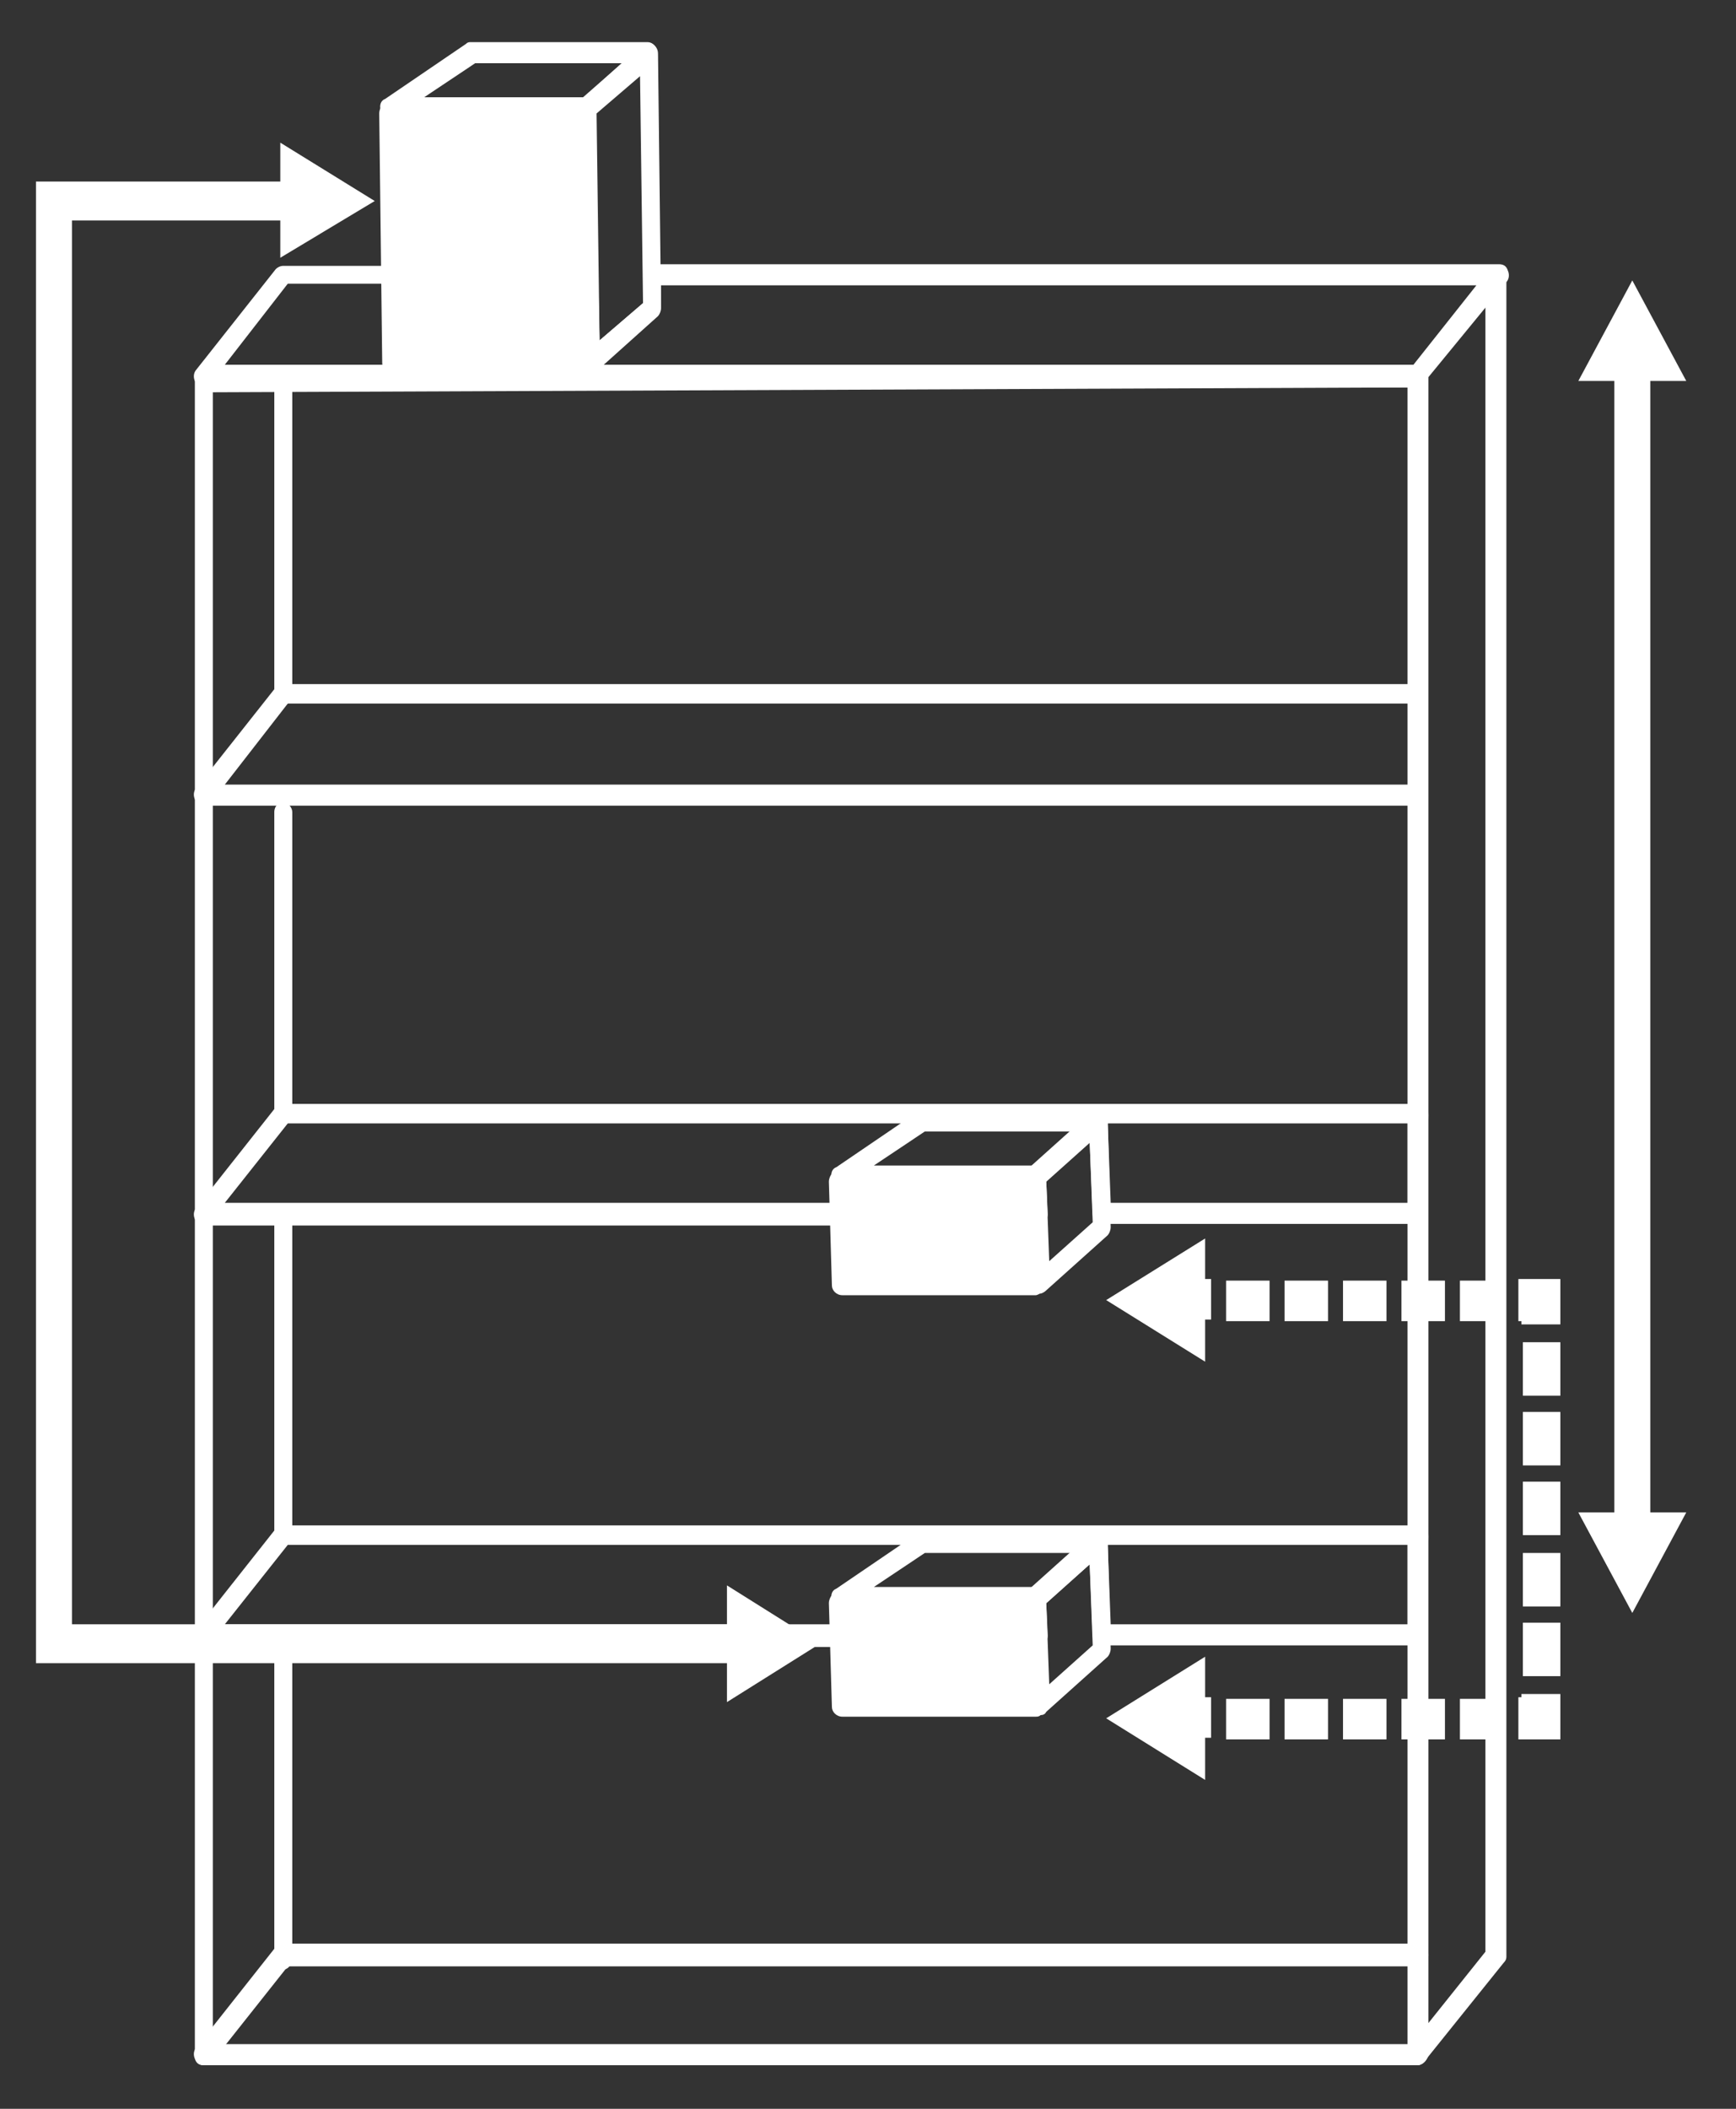 <svg width="98" height="119" viewBox="0 0 98 119" fill="none" xmlns="http://www.w3.org/2000/svg">
<rect x="0" y="0" width="98" height="119" fill="#333333" stroke="none"/>
<path d="M41.969 93.855H2.031V10.245H16.754V12.441H4.062V91.659H41.969V93.855Z" fill="white"/>
<path d="M41.038 89.464L46.285 92.757L41.038 96.05V89.464Z" fill="white"/>
<path d="M15.823 14.545L21.154 11.343L15.823 8.05V14.545Z" fill="white"/>
<path d="M68.369 95.775H67.1V98.062H68.369V95.775Z" fill="white"/>
<path d="M84.869 98.154H82.415V95.867H84.869V98.154ZM81.569 98.154H79.115V95.867H81.569V98.154ZM78.269 98.154H75.815V95.867H78.269V98.154ZM74.969 98.154H72.515V95.867H74.969V98.154ZM71.669 98.154H69.215V95.867H71.669V98.154Z" fill="white"/>
<path d="M88.085 98.154H85.715V95.775H85.885V95.593H88.085V98.154Z" fill="white"/>
<path d="M88.085 94.586H85.969V91.567H88.085V94.586ZM88.085 90.653H85.969V87.634H88.085V90.653ZM88.085 86.628H85.969V83.609H88.085V86.628ZM88.085 82.694H85.969V79.676H88.085V82.694ZM88.085 78.761H85.969V75.742H88.085V78.761Z" fill="white"/>
<path d="M88.085 74.736H85.885V74.553H85.715V72.175H88.085V74.736Z" fill="white"/>
<path d="M84.869 74.553H82.415V72.266H84.869V74.553ZM81.569 74.553H79.115V72.266H81.569V74.553ZM78.269 74.553H75.815V72.266H78.269V74.553ZM74.969 74.553H72.515V72.266H74.969V74.553ZM71.669 74.553H69.215V72.266H71.669V74.553Z" fill="white"/>
<path d="M68.369 72.175H67.1V74.462H68.369V72.175Z" fill="white"/>
<path d="M68.031 100.441L62.446 96.965L68.031 93.489V100.441Z" fill="white"/>
<path d="M68.031 69.888L62.446 73.364L68.031 76.84V69.888Z" fill="white"/>
<path d="M93.162 20.582H91.131V86.354H93.162V20.582Z" fill="white"/>
<path d="M89.1 21.497L92.146 15.825L95.192 21.497H89.1Z" fill="white"/>
<path d="M89.1 85.347L92.146 91.019L95.192 85.347H89.1Z" fill="white"/>
<path d="M80.046 116.541H11.508C11.169 116.541 11 116.266 11 115.9V21.497C11 21.131 11.254 20.948 11.508 20.948L80.046 20.674C80.215 20.674 80.3 20.765 80.469 20.857C80.638 20.948 80.638 21.131 80.638 21.314V115.992C80.554 116.266 80.3 116.541 80.046 116.541ZM12.015 115.351H79.454V21.863L12.015 22.137V115.351Z" fill="white"/>
<path d="M79.962 45.464H11.508C11.254 45.464 11.085 45.372 11 45.098C10.915 44.915 10.915 44.641 11.085 44.458L15.569 38.786C15.654 38.694 15.823 38.603 15.992 38.603H79.877C80.215 38.603 80.469 38.877 80.469 39.152C80.469 39.426 80.215 39.701 79.877 39.701H16.246L12.692 44.275H79.962C80.3 44.275 80.554 44.549 80.554 44.823C80.554 45.098 80.3 45.464 79.962 45.464Z" fill="white"/>
<path d="M58.215 90.47L58.469 96.324H47.554L47.385 90.47H58.215Z" fill="white"/>
<path d="M58.469 96.873H47.554C47.215 96.873 46.962 96.599 46.962 96.324L46.792 90.47C46.792 90.287 46.877 90.104 46.962 90.013C47.046 89.921 47.215 89.83 47.385 89.83H58.215C58.554 89.83 58.808 90.104 58.808 90.379L58.977 96.233C58.977 96.416 58.892 96.599 58.808 96.69C58.723 96.873 58.554 96.873 58.469 96.873ZM48.146 95.684H57.877L57.708 91.11H47.977L48.146 95.684Z" fill="white"/>
<path d="M58.723 96.782C58.639 96.782 58.554 96.782 58.469 96.69C58.3 96.599 58.131 96.416 58.131 96.142L57.962 90.104C57.962 89.921 58.046 89.738 58.131 89.647L61.6 86.537C61.769 86.354 62.023 86.354 62.192 86.445C62.361 86.537 62.531 86.719 62.531 86.994L62.7 93.031C62.7 93.214 62.615 93.397 62.531 93.489L59.062 96.599C58.977 96.782 58.808 96.782 58.723 96.782ZM59.062 90.47L59.231 95.044L61.685 92.848L61.515 88.275L59.062 90.47Z" fill="white"/>
<path d="M58.469 90.745H47.469C47.215 90.745 47.046 90.561 46.962 90.287C46.877 90.013 46.962 89.738 47.215 89.647L51.785 86.537C51.869 86.445 51.954 86.445 52.038 86.445H62.023C62.277 86.445 62.446 86.628 62.531 86.811C62.615 87.085 62.531 87.268 62.361 87.451L58.892 90.561C58.723 90.745 58.639 90.745 58.469 90.745ZM49.331 89.555H58.3L60.5 87.634H52.208L49.331 89.555Z" fill="white"/>
<path d="M79.962 92.848H62.192C61.938 92.848 61.685 92.574 61.685 92.299L61.515 88.275L59.062 90.47L59.146 92.299C59.146 92.482 59.062 92.574 58.977 92.757C58.892 92.848 58.723 92.94 58.554 92.94H11.508C11.254 92.94 11.085 92.848 11 92.574C10.915 92.391 10.915 92.117 11.085 91.934L15.569 86.262C15.654 86.171 15.823 86.079 15.992 86.079H80.046C80.215 86.079 80.3 86.171 80.469 86.262C80.638 86.353 80.638 86.537 80.638 86.719L80.554 92.391C80.554 92.574 80.3 92.848 79.962 92.848ZM62.7 91.659H79.454V87.177H62.531L62.7 91.659ZM12.692 91.659H58.046L57.962 90.195C57.962 90.013 58.046 89.83 58.131 89.738L61.008 87.177H16.246L12.692 91.659Z" fill="white"/>
<path d="M58.215 66.686L58.469 72.449H47.554L47.385 66.686H58.215Z" fill="white"/>
<path d="M58.469 73.089H47.554C47.215 73.089 46.962 72.815 46.962 72.54L46.792 66.686C46.792 66.503 46.877 66.32 46.962 66.229C47.046 66.137 47.215 66.046 47.385 66.046H58.215C58.554 66.046 58.808 66.32 58.808 66.594L58.977 72.449C58.977 72.632 58.892 72.815 58.808 72.906C58.723 72.998 58.554 73.089 58.469 73.089ZM48.146 71.9H57.877L57.708 67.326H47.977L48.146 71.9Z" fill="white"/>
<path d="M58.723 72.998C58.639 72.998 58.554 72.998 58.469 72.906C58.3 72.815 58.131 72.632 58.131 72.358L57.962 66.32C57.962 66.137 58.046 65.954 58.131 65.863L61.6 62.753C61.769 62.57 62.023 62.57 62.192 62.661C62.361 62.753 62.531 62.936 62.531 63.21L62.7 69.247C62.7 69.43 62.615 69.613 62.531 69.705L59.062 72.815C58.977 72.906 58.808 72.998 58.723 72.998ZM59.062 66.595L59.231 71.168L61.685 68.973L61.515 64.399L59.062 66.595Z" fill="white"/>
<path d="M58.469 66.96H47.469C47.215 66.96 47.046 66.778 46.962 66.503C46.877 66.229 46.962 65.954 47.215 65.863L51.785 62.753C51.869 62.661 51.954 62.661 52.038 62.661H62.023C62.277 62.661 62.446 62.844 62.531 63.027C62.615 63.301 62.531 63.484 62.361 63.667L58.892 66.778C58.723 66.869 58.639 66.96 58.469 66.96ZM49.331 65.771H58.3L60.5 63.85H52.208L49.331 65.771Z" fill="white"/>
<path d="M79.962 69.064H62.192C61.938 69.064 61.685 68.79 61.685 68.516L61.515 64.491L59.062 66.686L59.146 68.516C59.146 68.698 59.062 68.79 58.977 68.973C58.892 69.064 58.723 69.156 58.554 69.156H11.508C11.254 69.156 11.085 69.064 11 68.79C10.915 68.607 10.915 68.333 11.085 68.15L15.569 62.478C15.654 62.387 15.823 62.295 15.992 62.295H80.046C80.215 62.295 80.3 62.387 80.469 62.478C80.638 62.57 80.638 62.753 80.638 62.935L80.554 68.607C80.554 68.79 80.3 69.064 79.962 69.064ZM62.7 67.875H79.454V63.393H62.531L62.7 67.875ZM12.692 67.875H58.046L57.962 66.412C57.962 66.229 58.046 66.046 58.131 65.954L61.008 63.393H16.246L12.692 67.875Z" fill="white"/>
<path d="M79.962 116.541H11.508C11.254 116.541 11.085 116.449 11 116.175C10.915 115.992 10.915 115.717 11.085 115.534L15.569 109.863C15.654 109.771 15.823 109.68 15.992 109.68H80.046C80.385 109.68 80.638 109.954 80.638 110.32C80.638 110.686 80.385 110.961 80.046 110.961H16.246L12.692 115.443H79.962C80.3 115.443 80.554 115.717 80.554 116.083C80.554 116.266 80.3 116.541 79.962 116.541Z" fill="white"/>
<path d="M79.962 116.541C79.792 116.541 79.708 116.449 79.623 116.358C79.369 116.175 79.369 115.809 79.538 115.534L83.854 110.137V15.825C83.854 15.46 84.108 15.277 84.446 15.277C84.785 15.277 85.038 15.551 85.038 15.825V110.412C85.038 110.595 84.954 110.686 84.869 110.778L80.385 116.358C80.3 116.449 80.131 116.541 79.962 116.541Z" fill="white"/>
<path d="M15.992 111.144C15.654 111.144 15.485 110.869 15.485 110.503V93.123C15.485 92.757 15.739 92.482 15.992 92.482C16.246 92.482 16.5 92.757 16.5 93.123V110.503C16.5 110.869 16.246 111.144 15.992 111.144Z" fill="white"/>
<path d="M15.992 87.177C15.654 87.177 15.485 86.902 15.485 86.536V68.607C15.485 68.241 15.739 68.058 15.992 68.058C16.246 68.058 16.5 68.332 16.5 68.607V86.536C16.5 86.902 16.246 87.177 15.992 87.177Z" fill="white"/>
<path d="M15.992 63.484C15.654 63.484 15.485 63.21 15.485 62.936V45.83C15.485 45.464 15.739 45.281 15.992 45.281C16.246 45.281 16.5 45.555 16.5 45.83V62.844C16.5 63.21 16.246 63.484 15.992 63.484Z" fill="white"/>
<path d="M15.992 39.792C15.654 39.792 15.485 39.518 15.485 39.243V21.863C15.485 21.497 15.739 21.314 15.992 21.314C16.246 21.314 16.5 21.588 16.5 21.863V39.243C16.5 39.518 16.246 39.792 15.992 39.792Z" fill="white"/>
<path d="M32.831 6.403L33 20.582H22.169L22 6.403H32.831Z" fill="white"/>
<path d="M33 21.131H22.169C21.831 21.131 21.577 20.857 21.577 20.491L21.408 6.403C21.408 6.22 21.492 6.037 21.577 5.946C21.662 5.854 21.831 5.763 22 5.763H32.831C33.169 5.763 33.423 6.037 33.423 6.403L33.592 20.582C33.592 20.765 33.508 20.948 33.423 21.039C33.339 21.131 33.169 21.131 33 21.131ZM22.762 19.942H32.492L32.239 6.952H22.592L22.762 19.942Z" fill="white"/>
<path d="M33.339 21.039C33.254 21.039 33.169 21.039 33.085 20.948C32.915 20.856 32.746 20.674 32.746 20.399L32.577 6.129C32.577 5.946 32.661 5.763 32.746 5.671L36.215 2.561C36.385 2.378 36.639 2.378 36.808 2.47C36.977 2.561 37.146 2.744 37.146 3.019L37.315 17.38C37.315 17.563 37.231 17.746 37.146 17.838L33.677 20.948C33.592 21.039 33.423 21.039 33.339 21.039ZM33.677 6.403L33.846 19.21L36.3 17.106L36.131 4.299L33.677 6.403Z" fill="white"/>
<path d="M79.962 21.863H11.508C11.254 21.863 11.085 21.771 11 21.497C10.915 21.314 10.915 21.04 11.085 20.857L15.569 15.185C15.654 15.094 15.823 15.002 15.992 15.002H33.254C33.592 15.002 33.762 15.277 33.762 15.551L33.846 19.21L36.3 17.106V15.551C36.3 15.368 36.385 15.277 36.469 15.094C36.554 15.002 36.723 14.911 36.892 14.911H84.615C84.869 14.911 85.038 15.002 85.123 15.277C85.208 15.46 85.208 15.734 85.038 15.917L80.385 21.588C80.3 21.771 80.131 21.863 79.962 21.863ZM34.015 20.582H79.792L83.346 16.1H37.315V17.289C37.315 17.472 37.231 17.655 37.146 17.746L34.015 20.582ZM12.692 20.582H32.746C32.746 20.491 32.746 20.491 32.746 20.399L32.661 16.008H16.246L12.692 20.582Z" fill="white"/>
<path d="M33.085 6.678H22C21.746 6.678 21.577 6.495 21.492 6.22C21.408 5.946 21.492 5.672 21.746 5.58L26.315 2.47C26.4 2.378 26.485 2.378 26.569 2.378H36.554C36.808 2.378 36.977 2.561 37.062 2.744C37.146 3.019 37.062 3.202 36.892 3.385L33.423 6.495C33.339 6.678 33.254 6.678 33.085 6.678ZM23.946 5.489H32.915L35.115 3.568H26.823L23.946 5.489Z" fill="white"/>
</svg>
